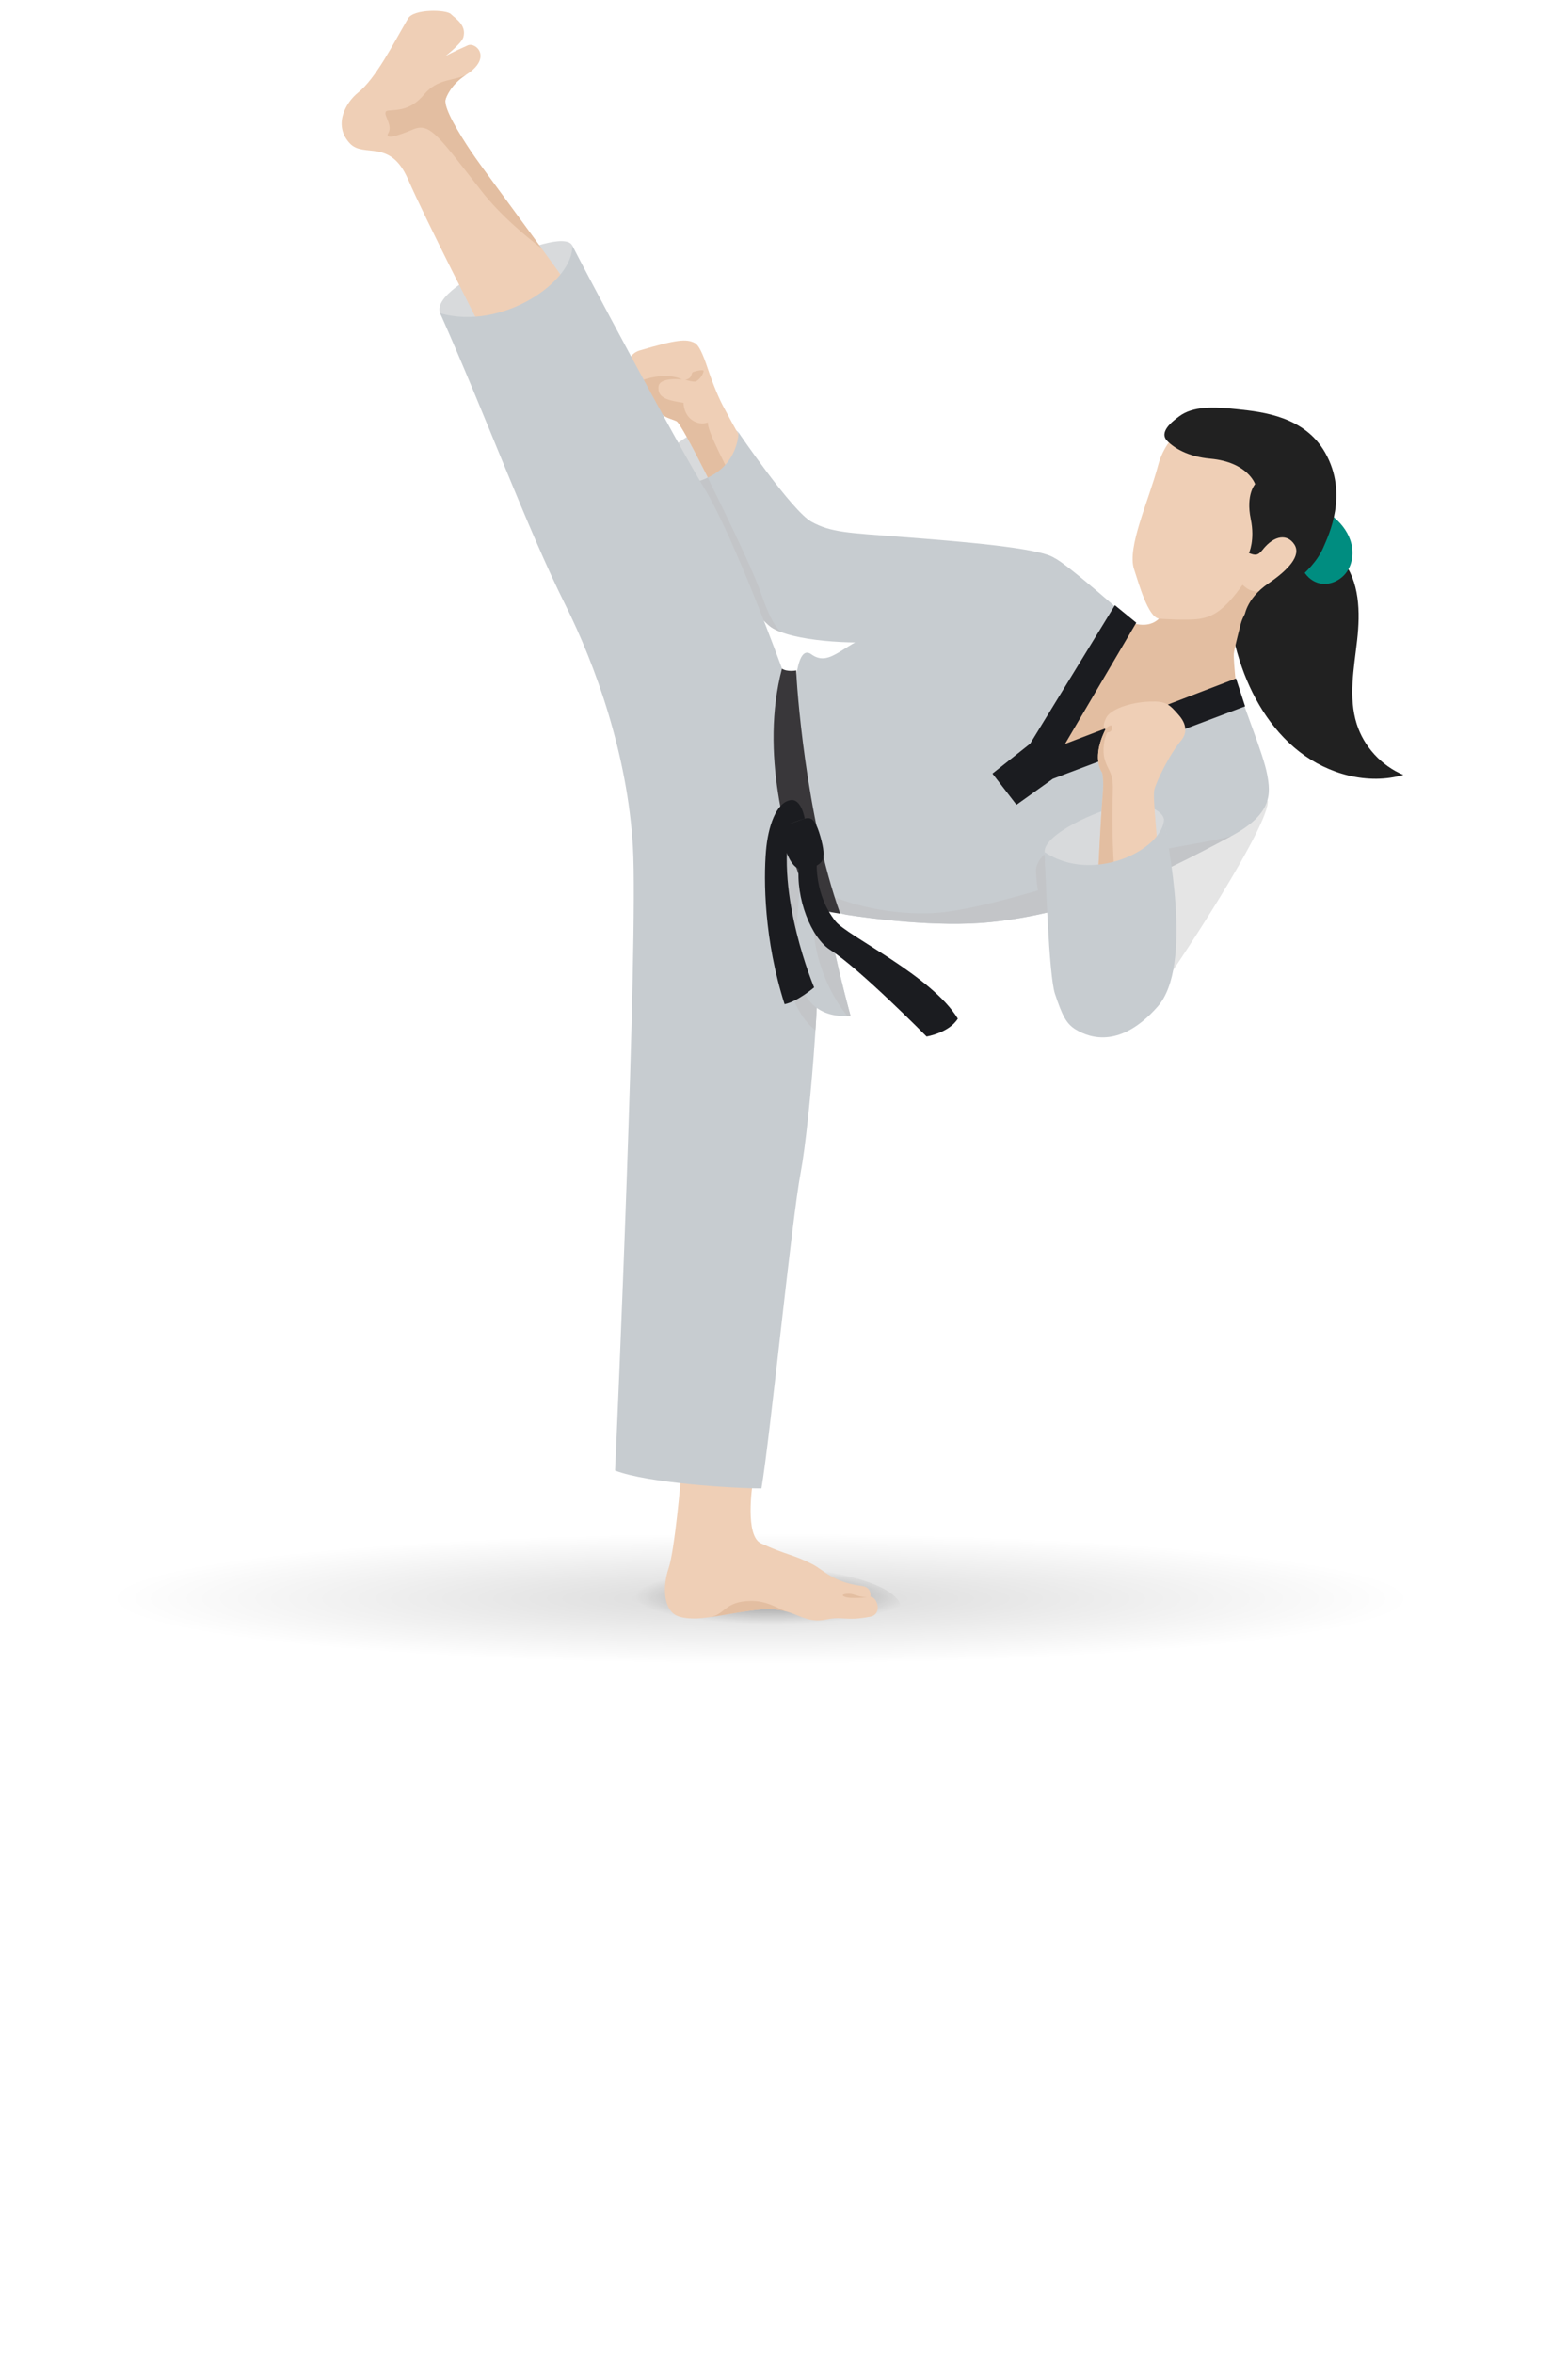 <?xml version="1.0" encoding="UTF-8"?><svg id="stuff" xmlns="http://www.w3.org/2000/svg" width="720" height="1080" xmlns:xlink="http://www.w3.org/1999/xlink" viewBox="0 0 720 1080"><defs><radialGradient id="Unbenannter_Verlauf_11" cx="-5172.69" cy="-1692.46" fx="-5172.69" fy="-1692.46" r="57.79" gradientTransform="translate(27143.58 1613.78) scale(5.18 .52)" gradientUnits="userSpaceOnUse"><stop offset="0" stop-color="#000"/><stop offset="1" stop-color="#000" stop-opacity="0"/></radialGradient><radialGradient id="Unbenannter_Verlauf_11-2" cx="-2881" cy="-1257.45" fx="-2881" fy="-1257.45" r="57.79" gradientTransform="translate(3494.96 1009.39) scale(1.09 .22)" xlink:href="#Unbenannter_Verlauf_11"/></defs><path d="m616.13,256.82c8.27,9.93,8.48,24.18,7.04,37.03-1.44,12.84-4.09,26.13-.19,38.45,3.29,10.41,11.35,19.2,21.43,23.39-16.27,4.68-34.4-.26-47.76-10.66-13.36-10.4-22.29-25.71-27.44-41.84-6.55-20.51-7.37-42.82-2.33-63.76" style="fill:#212121;"/><path d="m611.38,236.52c3.87,2.95,7.12,6.85,8.68,11.46,1.56,4.61,1.28,9.94-1.33,14.05-2.61,4.11-7.68,6.69-12.46,5.79-6.47-1.21-10.62-8.58-9.49-15.06,1.13-6.48,6.52-11.66,12.7-13.93" style="fill:#008d80;"/><g style="opacity:.15;"><ellipse cx="343.17" cy="734.79" rx="313.9" ry="46.79" style="fill:url(#Unbenannter_Verlauf_11);"/></g><g style="opacity:.35;"><ellipse cx="347.64" cy="738.5" rx="66.19" ry="19.41" style="fill:url(#Unbenannter_Verlauf_11-2);"/></g><path d="m312.71,677.94s-2.94,33.74-5.63,41.63c-2.9,8.49-2.48,18.87,3.44,21.88,2.42,1.23,6.85,1.69,11.4,1.28,7.73-.7,17.95-3.21,27.73-4.03,15.53-1.31,18.23,7.04,29.92,4.6,7.52-1.57,8.71.92,20-1.25,5.72-1.1,3.42-9.03.09-9.18.2-1.26.15-4.45-3.97-4.95-13.07-1.6-17.56-7.35-22.63-9.96-8.69-4.49-12.04-4.21-23.64-9.59-7.51-3.48-3.89-26.99-3.89-26.99l-32.82-3.43Z" style="fill:#efcfb6;"/><path d="m350.29,738.66c-8.52.72-17.04,2.57-24.32,3.55,6.99-1,6.65-7.26,18.75-7.41,6.86-.09,11.3,2.71,15.65,4.63-2.59-.53-6.29-1.09-10.09-.77Z" style="fill:#e3bea1;"/><path d="m398.24,733.08s-7.65.92-10.39-.2c-2.74-1.12,1.67-1.76,3.92-1.08,2.25.68,3.53,1.25,6.47,1.28Z" style="fill:#e3bea1;"/><path d="m339.13,198.52c-1.84-2.77-13.51-4.53-23.91,2.15-10.01,6.44-17.89,13.91-15.03,18.32,2.86,4.4,18.6,8.71,30.18,1.43,11.58-7.28,11.58-17.67,8.76-21.9Z" style="fill:#d8dadc;"/><path d="m347.2,213.91s-11.53-20.52-15.35-27.84c-2.62-5.01-5.6-12.98-6.79-16.65-2.41-7.43-4.32-11.1-5.97-11.96-3.84-2.02-8.28-1.66-25.35,3.4-5.28,1.57-5.9,6.89-6.29,10.43-.22,2.03,2.9,4.89,5.22,7.38,2.33,2.49,4.81.16,4.81.16,0,0-.56,4.8,4.3,9.58,3.69,3.63,6.1,3.62,8.87,4.92,2.77,1.3,23.12,43.63,23.12,43.63l13.43-23.05Z" style="fill:#efcfb6;"/><path d="m294.44,174.65c12.08-4.28,18.76-.49,18.76-.49,0,0-10.28-1.18-10.82,3.21-.66,5.4,4.52,6.45,11.46,7.52.29,4.81,2.7,7.73,5.89,8.95,1.91.73,3.6.62,5.35.07-.84,2.98,9.35,22.43,14.82,32.52l-6.13,10.52s-20.35-42.34-23.12-43.63c-2.77-1.3-5.18-1.28-8.87-4.92-4.86-4.78-4.3-9.58-4.3-9.58,0,0-2.49,2.33-4.81-.16-1.5-1.6-3.31-3.36-4.36-4.94,1.1,1.33,3.52,1.86,6.13.94Z" style="fill:#e3bea1;"/><path d="m484.08,256.08c-6.66-4.64-44.1-7.64-70.06-9.63-24.47-1.88-32.45-2-41.44-6.99-8.99-4.99-33.45-40.94-33.45-40.94,0,0,0,11.98-10.98,18.97-14.88,9.47-27.96,1.5-27.96,1.5,0,0,44.43,62.4,53.92,68.89,9.49,6.49,37.94,7.99,52.42,6.49,14.48-1.5,77.55-38.29,77.55-38.29Z" style="fill:#c7ccd0;"/><path d="m349.44,272.31c-4.15-12.1-21.56-47.24-24.46-53.06-3.49,1.7-6.84,2.53-9.88,2.78l.09,17.64c13.82,18.8,33.05,44.2,38.92,48.21,1.23.84,2.79,1.6,4.59,2.27-2.61-2.07-5.55-7.02-9.27-17.85Z" style="fill:#c3c5c8;"/><path d="m314.64,174.33s4.1,1.26,5.06.69c2.56-1.55,3.37-4.27,3.39-4.7.03-.81-3.06-.16-4.84.45-1.08.37-.11,2.95-3.6,3.56Z" style="fill:#e3bea1;"/><path d="m262.76,112.63c-2.87-5.33-21.66,1.22-33.61,7.38-13.52,6.97-29.92,16.39-27.05,23.77,2.87,7.38,25,9.96,41.39.82,25-13.94,19.26-31.97,19.26-31.97Z" style="fill:#d8dadc;"/><path d="m261.94,132.3c-25.41-35.25-40.72-55.34-45.9-63.12-4.92-7.38-12.3-19.26-11.48-23.36.25-1.27,2.57-7.13,9.43-11.48,12.3-7.79,4.51-15.16.82-13.53-7.04,3.13-10.25,4.92-10.25,4.92,0,0,7.38-5.74,8.2-8.61,1.61-5.64-3.69-8.61-5.74-10.66-2.05-2.05-17.02-2.48-19.67,2.05-6.97,11.89-14.75,27.46-22.95,34.02-5.9,4.72-11.48,15.17-3.69,23.36,6.39,6.72,18.44-2.46,26.64,16.39,8.2,18.85,34.02,69.26,34.02,69.26l40.58-19.26Z" style="fill:#efcfb6;"/><path d="m248.64,113.96c-17.52-24.04-28.4-38.46-32.6-44.77-4.92-7.38-12.3-19.26-11.48-23.36.25-1.27,2.57-7.13,9.43-11.48-5.74,2.87-13.12,1.64-19.26,9.02-6.15,7.38-12.3,6.97-16.39,7.38-4.1.41,2.46,6.15,0,10.25-1.89,3.14,3.69,1.64,11.48-1.64,7.79-3.28,11.89,3.69,31.56,28.69,8.38,10.65,19.66,20.1,27.27,25.91Z" style="fill:#e3bea1;"/><path d="m359.08,306.9s-21.72-59.84-35.66-82.79c-13.93-22.95-55.74-101.64-60.66-111.48.82,16.39-31.97,39.35-60.66,31.15,20.49,45.9,40.16,99.18,57.38,133.61,13.96,27.92,28.69,68.86,31.15,111.48,2.46,42.62-7.38,269.68-8.2,286.08,14.75,5.74,54.1,8.2,67.22,8.2,4.1-24.59,13.94-123.78,18.03-145.09,4.1-21.31,11.48-105.74,6.56-127.05-4.92-21.31-15.17-104.1-15.17-104.1Z" style="fill:#c7ccd0;"/><path d="m359.58,331.02s4.65,40.51,1.66,45.16c-2.99,4.65-7.64,24.57-4.65,48.48,2.44,19.51,6.65,39.89,17.86,48.17,1.11-17.37,1.72-34.58,1.27-47.17-1.56-4.93-2.67-9.32-2.86-12.62-1-17.6-13.28-82.01-13.28-82.01Z" style="fill:#c3c5c8;"/><path d="m582.11,367.39c1.62,9.88-40.22,74.71-56.05,95.9-11.84,15.84-26.04,13.59-33.42,7.4-7.39-6.18-8.88-19.9-3.18-32.15,7.56-16.27,21.24-37.31,21.24-37.31,0,0,24-8.95,42.47-16.24,18.47-7.29,28.94-17.61,28.94-17.61Z" style="fill:#e5e5e5;"/><path d="m533.47,282.3s-4.65,9.18-19.13,1.22c-4.71,9.05-53.94,77.47-53.94,77.47l108.24-36.56s-2.4-20.89-2.08-24.44c.16-1.71,1.62-7.62,3.22-13.77,1.72-6.58,8.39-12.28,8.99-14.52,1.15-4.24-40.08-13.05-41.52-6.97-1.44,6.08-3.02,14.06-3.79,17.57Z" style="fill:#e3bea1;"/><path d="m570.55,268.43c1.76,1.47,5.38,5.58,14.25.89,9.31-4.93,20.33-14.9,23.91-29.37,7.72-31.18-8.8-40.82-33.29-47.07-24.49-6.25-39.42,4.73-43.69,20.89-4.27,16.15-14.33,37.46-10.99,47.5,2.31,6.94,6.35,21.86,11.46,22.73,0,0,12.88.93,18.63.04,6.35-.99,11.54-4.14,19.72-15.61Z" style="fill:#efcfb6;"/><path d="m573.5,253.85s2.83-5.88.83-15.59c-2.34-11.32,2.01-16.03,2.01-16.03,0,0-3.34-10.12-20.55-11.69-10.32-.94-16.6-4.86-19.81-8.14-4.05-4.14,2.44-9.04,5.47-11.29,6.29-4.68,15.45-4.51,26.93-3.26,11.39,1.24,30.66,3.22,40.14,19.98,10.82,19.12,1.47,37.95-.82,43.35-5.26,12.42-21,21.34-25.92,24.14-7.05,4.01-10.41,8.05-10.41,8.05,0,0,.38-8.33,11.17-15.66,8.98-6.11,15.13-12.7,11.8-17.81-3.08-4.73-8.99-4.66-14.71,2.61-2.1,2.66-3.43,2.41-6.12,1.35Z" style="fill:#212121;"/><path d="m479.23,347.41l40.92-61.82s-30.33-27.05-36.07-29.51c-5.74-2.46-64.76,31.15-80.33,34.43-15.57,3.28-22.13,16.39-31.15,9.84-9.02-6.56-9.68,29.81-4.62,69.07,2.7,21-4.22,57.98-2.08,74.36,1.78,13.68,8.03,23.5,24.69,22.61-8.33-30.64-11.28-48.92-11.28-48.92,0,0,7.82,2.15,10.12,2.51,10.37,1.6,41.15,5.79,65.41,3.28,40.72-4.21,74.06-19.93,110.65-39.56,18.99-10.19,17.98-19.58,16.36-28.26-1.78-9.56-10.71-30.64-13.98-41.94-28.69,11.48-88.64,33.91-88.64,33.91Z" style="fill:#c7ccd0;"/><path d="m427.94,419.13c-28.68,1.13-48.69-9.06-48.69-9.06,0,0-8.3-1.13-5.28,20.76,3.02,21.89,15.15,35.52,15.15,35.52.51,0,.94.07,1.46.04-8.33-30.64-10.94-48.85-10.94-48.85,0,0,7.22,2.04,9.09,2.33,9.64,1.51,41.28,5.95,66.09,3.39,40.72-4.21,74.06-19.93,110.65-39.56-7.39,2.31-27.71,5.24-31.49,6.37-3.77,1.13-77.37,27.93-106.06,29.06Z" style="fill:#c3c5c8;"/><path d="m475.7,400.12c.34,7.03,1.87,15.12,2.71,19.17,4.45-.99,8.84-2.11,13.16-3.36l4.41-2.09-12.83-24.46s-7.76,4.47-7.46,10.74Z" style="fill:#c3c5c8;"/><polygon points="511.94 277.8 521.76 285.83 489.04 341.46 567.57 311.41 571.73 324.2 483.46 357.46 466.75 369.39 455.72 355.08 473.02 341.35 511.94 277.8" style="fill:#1b1c20;"/><path d="m365.63,307.72c0,5.33,4.32,67.59,20.19,111.67-7.62-1.37-12.84-.86-18.15-15.35-6.15-16.8-18.85-58.2-8.61-97.13,2.46,1.64,6.56.82,6.56.82Z" style="fill:#39373a;"/><path d="m375.06,395.43s-1.23,15.16,8.61,27.46c5.43,6.79,44.26,25,56.15,44.67-4.1,6.56-14.35,8.2-14.35,8.2,0,0-30.74-31.15-44.26-39.76-8.73-5.55-15.98-23.77-14.34-38.94,3.69-2.05,8.2-1.64,8.2-1.64Z" style="fill:#1b1c20;"/><path d="m364.81,377.4c6.15-2.05,8.61-4.92,11.89,6.56,3.28,11.48.82,12.71-5.33,14.75-6.15,2.05-8.61-3.28-11.07-9.43-2.46-6.15-1.64-9.84,4.51-11.89Z" style="fill:#1b1c20;"/><path d="m369.5,375.68s-1.49-9.1-6.38-8.42c-6.77.94-10.49,12.32-11.4,23.35-1.09,13.17-.95,40.59,8.55,70.32,5.97-1.22,13.56-7.71,13.56-7.71,0,0-17.9-42.25-10.98-75.1,2.54-1.19,6.65-2.44,6.65-2.44Z" style="fill:#1b1c20;"/><path d="m534.49,376.07c-.57-3.8-8.35-8.35-19.44-6.31-11.09,2.04-35.84,13.15-35.38,21.34.53,9.39.94,16.61.94,16.61l56.83-11.46-2.94-20.17Z" style="fill:#d8dadc;"/><path d="m531.17,389.27c.79-1.44-1.99-22.71-1.15-26.66.71-3.35,6.8-16.12,12.3-22.68,2.59-3.09,2.9-7.11-.88-11.51-4.56-5.32-6.09-6.66-13.55-6.39-9.1.33-18.23,3.59-20.04,7.62-1.43,3.2-1.25,4.12-.23,5.16-3.31,6.64-4.99,14.39-1.49,19.95,0,0,.88,2.9.2,10.54-.8,8.95-1.96,33.05-1.96,33.05,0,0,15.86,10.89,26.8-9.07Z" style="fill:#efcfb6;"/><path d="m510.51,333.05c.13,1.29.39,2.88-2.08,3.18-1.68,3.08-2.13,8.5-1.35,11.65,1.52,6.14,4.17,6.12,3.91,14.78-.58,19.39.3,33.93.88,38.33-5.42-.17-7.51-2.64-7.51-2.64,0,0,1.16-24.1,1.96-33.05.69-7.64-.2-10.54-.2-10.54-3.51-5.56-1.83-13.31,1.49-19.95,0,0,1.45-2.18,2.9-1.75Z" style="fill:#e3bea1;"/><path d="m493.94,472.54c7.01,4.3,21.01,8.36,37.63-10.5,16.62-18.87,4.44-75.6,2.92-85.96-.6,13.89-32.61,29.91-54.83,15.03.48,10.59,1.93,56.55,4.75,65.02,3.33,10.01,5.17,13.74,9.53,16.42Z" style="fill:#c7ccd0;"/></svg>